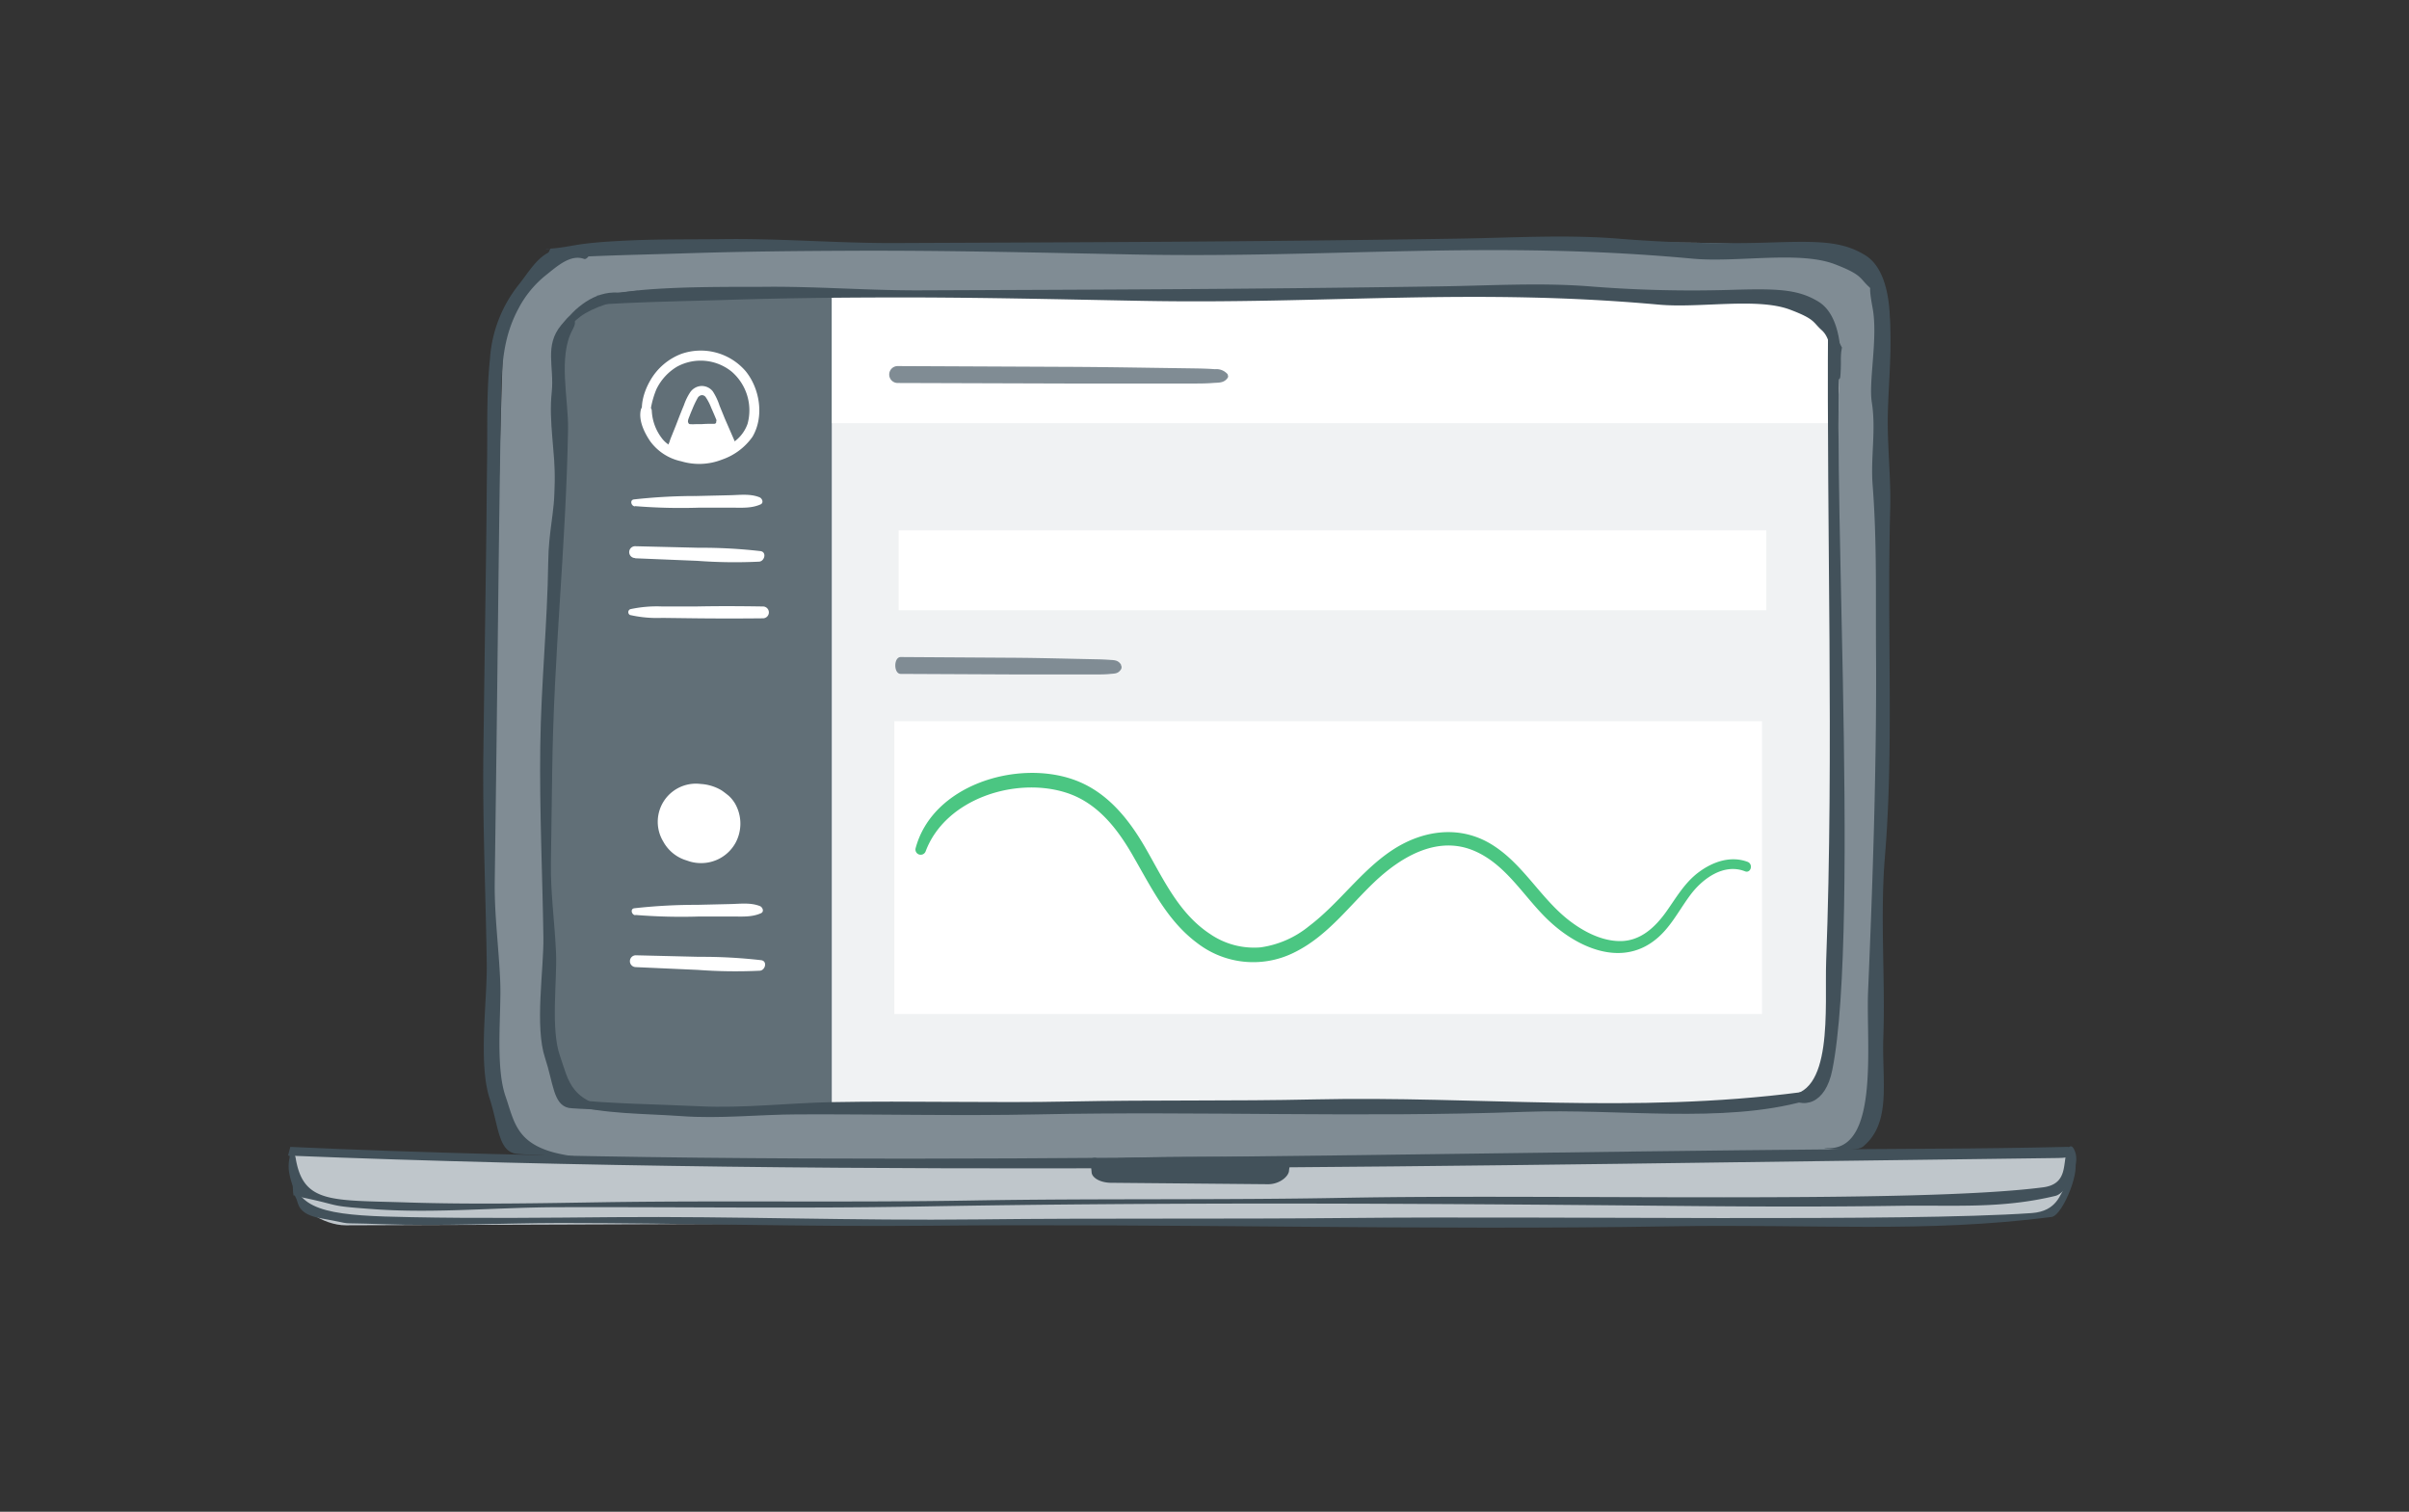 <svg xmlns="http://www.w3.org/2000/svg" viewBox="0 0 407.37 255.62"><rect x="0" y="0" width="407.37" height="255.62" fill="#333333" stroke="none"/><defs><style>.a{fill:#808c94;}.b{fill:#fff;}.c{fill:#bfc6cb;}.d{fill:#616f77;}.e{fill:#f0f2f3;}.f{fill:#42515a;}.g{fill:#4bc682;}</style></defs><path class="a" d="M317.76,56.46c0-13.5-5.83-16.46-53.2-15.18-29.51.79-128,.23-128,.23C88.6,38.22,85,47,85,60.51c0,0-3.17,93.05-.71,122.56,1.26,15.14,6.48,13.87,55.8,14.86l143.85-2.27c36.15,0,33.67-.82,33.67-14.32Z"/><path class="b" d="M271.55,49.61l-120-.24c-49.88.53-55.32-.2-56.57,7.56,0,0-3.43,91.42-2.56,113.74.55,14.26-2.9,16.88,29.44,16.51,34.88-.4,151.42.28,151.42.28,22.91-1.72,36.43,1,36.43-8.66l1.08-110.52C311.93,54.39,310.89,48.62,271.55,49.61Z"/><path class="c" d="M349.65,195.06l-171.11,2-128.84-2v5.32c0,3.76,5,6.81,8.78,6.81l282.94-1c4.55,0,8.23-2.7,8.23-7.25Z"/><path class="d" d="M140.7,187.59H105.11c-6.59,0-12.81-3.06-12.81-10.49L94.05,64c0-6.53,3-13.8,8.74-13.8H140.7Z"/><path class="e" d="M296.84,186.93l-156.14,1V50.16H297.09c8.2,0,13.86,6.65,13.86,14.85l-1,108.81C310,182.15,305.18,186.93,296.84,186.93Z"/><path class="b" d="M140.7,50.09H301a9.33,9.33,0,0,1,9.33,9.33V71.56a0,0,0,0,1,0,0H140.7a0,0,0,0,1,0,0V50.09A0,0,0,0,1,140.7,50.09Z"/><rect class="b" x="151.97" y="89.68" width="146.72" height="13.51"/><rect class="b" x="151.24" y="121.95" width="146.72" height="49.51"/><path class="b" d="M107.39,85.58a96.34,96.34,0,0,0,10.88.26l5.34,0c1.74,0,3.43.15,5-.55.58-.25.3-1-.16-1.2-1.61-.65-3.38-.38-5.1-.35l-5.54.13a94,94,0,0,0-10.62.58c-.73.1-.46,1.11.15,1.17Z"/><path class="b" d="M107.4,94.4l10.48.43a85.41,85.41,0,0,0,10.49.14c.93-.07,1.32-1.62.24-1.78a88,88,0,0,0-10.52-.57l-10.69-.26a1,1,0,0,0,0,2Z"/><path class="b" d="M106.58,104a20.67,20.67,0,0,0,5.39.48l5.68.07q5.68.06,11.37,0a1,1,0,0,0,0-2c-3.79-.06-7.58-.08-11.37,0l-5.68,0a21.14,21.14,0,0,0-5.39.46.54.54,0,0,0,0,1Z"/><path class="b" d="M116.38,136.84a2.19,2.19,0,0,0-1.62.45,4.35,4.35,0,0,0-1.22,1.31A4.82,4.82,0,0,0,113,142c.47,2.51,3,3.9,5.39,3.94a6.63,6.63,0,0,0,6-3.44,6.84,6.84,0,0,0-.06-6.57,5.81,5.81,0,0,0-1.1-1.37l-.26-.21c-.08-.07-.59-.45-.26-.21-.28-.2-.54-.41-.83-.58a7.81,7.81,0,0,0-3.4-1,6.45,6.45,0,0,0-6.32,9.74,6.64,6.64,0,0,0,6.07,3.46,7.52,7.52,0,0,0,6.13-3.71,5.91,5.91,0,0,0-1.07-7,7.56,7.56,0,0,0-3.16-1.91,6,6,0,0,0-1.83-.28,3.42,3.42,0,0,0-2.41.78,1.78,1.78,0,0,0-.32,2.08,1.84,1.84,0,0,0,1.34.91c.32,0,.65.06,1,.07l.35,0a1,1,0,0,0,.17,0s-.43-.08-.23,0,.5.09.74.16l.33.1a1.15,1.15,0,0,0,.17.06c.19.06-.2-.08-.2-.08s.49.25.66.36l.29.19c.17.1-.16-.13-.17-.13a1.24,1.24,0,0,0,.18.14,6.47,6.47,0,0,1,.52.53,1.5,1.5,0,0,0,.11.13s-.23-.34-.14-.17.13.18.19.28l.16.29c.2.37-.09-.31,0,0a4.29,4.29,0,0,0,.17.64s0-.45,0-.26a.91.91,0,0,0,0,.17c0,.15,0,.3,0,.44,0,.35.1-.41,0-.08,0,.1,0,.21-.08.31a2.33,2.33,0,0,0-.11.31s.19-.38.09-.22a1.86,1.86,0,0,0-.1.2l-.17.29c0,.06-.28.37-.07.11s0,.05-.1.11l-.28.28-.26.23c-.25.22.35-.23,0,0a7.45,7.45,0,0,1-.65.39l-.16.08c-.17.1.2-.08.2-.08a1.46,1.46,0,0,0-.33.12c-.24.08-.48.14-.73.2a.57.57,0,0,0-.18,0s.45,0,.24,0l-.35,0a2,2,0,0,1-.35,0c-.11,0-.6,0-.26,0s-.06,0-.14,0a3.37,3.37,0,0,1-.34-.09l-.14-.05c.3.13-.1,0-.18-.09l-.28-.18a1.1,1.1,0,0,0-.14-.09c-.17-.09.17.14.17.14a6.11,6.11,0,0,0-.52-.49c0-.06-.29-.36-.09-.1l-.11-.15c-.13-.2-.22-.42-.34-.62s.09.22.08.21a.94.94,0,0,0-.06-.15c0-.1-.07-.2-.1-.31s-.08-.48-.16-.69c0,0,0,.46,0,.25,0-.05,0-.1,0-.16s0-.21,0-.32,0-.22,0-.32,0-.16,0-.22-.09.46,0,.2a6.29,6.29,0,0,1,.17-.62s0-.1,0-.15-.09.21-.09.21a2.16,2.16,0,0,0,.18-.34c0-.09.12-.18.17-.28s-.13.17-.13.17a.64.64,0,0,0,.1-.13c.17-.18.34-.34.52-.5s-.32.21,0,0l.33-.21.65-.34c.29-.16-.35.12,0,0l.32-.12c.24-.07.48-.13.73-.18l.17,0c.1,0,.16-.08,0,0s-.12,0,0,0l.18,0a7.3,7.3,0,0,1,.81,0c.06,0,.43,0,.17,0s.1,0,.18,0a6.38,6.38,0,0,1,.72.19l.15.06c.18,0-.11,0-.11,0a1.17,1.17,0,0,1,.3.14l.3.17s.18.13,0,0,0,0,.06.06a6.63,6.63,0,0,1,.52.54c-.17-.2-.06-.07,0,.05l.2.34s.19.36.09.17,0,.13.06.19c.08.23.13.46.19.7s0-.26,0,0c0,.11,0,.22,0,.33a2.31,2.31,0,0,1,0,.79s.06-.31,0-.13l0,.16c0,.11,0,.22-.08.33s-.06.22-.1.33-.17.41-.08.24-.07.12-.09.17-.11.2-.17.29-.14.19-.19.29.06-.07.07-.09l-.15.18c-.16.19-.37.34-.53.53s.07,0,.08-.06l-.14.1-.36.23-.33.17c-.27.13.18-.06-.1,0a5.45,5.45,0,0,1-.79.22l-.18,0s.27,0,.09,0-.25,0-.38,0h-.73l-.23,0-.35-.1-.22-.07c.17.07,0,0,0,0l-.22-.11-.3-.19c-.24-.15.12.14-.08-.06l-.24-.25s-.15-.16,0,0,0,0,0-.06a3.24,3.24,0,0,1-.17-.32c-.13-.24.06.24,0,0,0-.1-.06-.2-.08-.3l0-.15c-.06-.19,0,.27,0,.08s0-.41,0-.62.05-.38,0-.16,0-.16,0-.22l.09-.29c.08-.24-.11.17,0,0s.12-.2.19-.3a.57.57,0,0,1,.08-.13s-.15.15-.05.08.15-.16.22-.22l.12-.1s-.18.13,0,.05a2.37,2.37,0,0,0,.3-.23s.31-.41.16-.22.13-.13.16-.17a1.05,1.05,0,0,0-.74-1.78Z"/><path class="a" d="M207.61,63.3a2.49,2.49,0,0,0-2.16-.87c-1.25-.1-2.5-.12-3.74-.14l-7-.1c-4.74-.07-9.48-.14-14.22-.16l-28.69-.13a1.43,1.43,0,0,0,0,2.86l28.69.09c4.74,0,9.48,0,14.22,0l7,0c1.16,0,2.33,0,3.49-.1,1-.06,1.81,0,2.41-.87a.48.48,0,0,0,0-.49Z"/><path class="a" d="M189.57,112.39c-.5-.8-1.18-.76-1.87-.81s-1.53-.09-2.29-.1l-4.59-.1c-3.17-.07-6.33-.14-9.5-.16l-19-.12c-1.23,0-1.23,2.85,0,2.85l19,.09c3.17,0,6.33,0,9.5,0l4.59,0c.76,0,1.52,0,2.29-.08s1.37,0,1.87-.79a.71.71,0,0,0,0-.69Z"/><path class="b" d="M107.47,154.71a96.11,96.11,0,0,0,10.87.26l5.34,0c1.75,0,3.43.15,5-.55.58-.25.3-1-.15-1.2-1.62-.65-3.39-.38-5.11-.35l-5.54.13a94,94,0,0,0-10.62.58c-.72.1-.46,1.11.16,1.17Z"/><path class="b" d="M107.47,163.53,118,164a85.41,85.41,0,0,0,10.49.14c.93-.07,1.32-1.62.24-1.78a88,88,0,0,0-10.52-.57l-10.69-.26a1,1,0,0,0,0,2Z"/><path class="b" d="M120.94,136l-.16-.08a4.34,4.34,0,0,0-2.2-.59,3.24,3.24,0,0,0-1.68.37,3.32,3.32,0,0,0-1.4.9,4.35,4.35,0,0,0-1.13,1.93l0,.16-.16,1.19.16,1.2.45,1.07.71.91.91.71,1.07.45,1.2.16a3.44,3.44,0,0,0,1.73-.39,2.17,2.17,0,0,0,1-.58,2.22,2.22,0,0,0,.81-.8,2.26,2.26,0,0,0,.58-1,2.29,2.29,0,0,0,.3-1.14,2.22,2.22,0,0,0,0-1.2,4.3,4.3,0,0,0-.88-2.12,3.43,3.43,0,0,0-1.26-1.16Z"/><ellipse class="d" cx="118.41" cy="68.92" rx="9.11" ry="8.76"/><path class="b" d="M124.47,75.14l-1.93-4.43c-.28-.71-.58-1.42-.87-2.14a10.27,10.27,0,0,0-1.13-2.39,2.38,2.38,0,0,0-2-.91,2.44,2.44,0,0,0-1.88,1.14,9.79,9.79,0,0,0-1,2.08q-.45,1.08-.87,2.16c-.32.85-.65,1.69-1,2.54-.18.48-.43,1-.58,1.55L112.65,76a4.19,4.19,0,0,0,.58.61l.1.06a14,14,0,0,0,5.31,1C120.63,77.68,125,76.45,124.47,75.14Zm-3.36-3.88a.32.32,0,0,1-.34.4c-.7,0-1.4,0-2.1.06l-1,0a7,7,0,0,1-1,0,.28.28,0,0,1-.26-.23v0s0,0-.06-.07a1.2,1.2,0,0,1,.07-.59c.06-.17.13-.35.2-.52.14-.38.29-.74.45-1.11a16.59,16.59,0,0,1,.88-1.86.94.94,0,0,1,.69-.52.78.78,0,0,1,.7.34,8.71,8.71,0,0,1,.94,1.82c.3.66.58,1.33.86,2A.37.37,0,0,1,121.11,71.26Z"/><path class="b" d="M109.86,70.89A15.24,15.24,0,0,1,111,65.82,9,9,0,0,1,114.49,62a8.33,8.33,0,0,1,9.26.86,8.64,8.64,0,0,1,2.67,8.79,6.35,6.35,0,0,1-3.28,3.64,9.28,9.28,0,0,1-5.64,1.38c-1.91-.21-4.32-.92-5.54-2.52a8.25,8.25,0,0,1-1.74-4.68.94.94,0,0,0-1.84-.24c-.45,1.82.57,3.91,1.57,5.38A8.72,8.72,0,0,0,115.2,78a10.54,10.54,0,0,0,6.9-.29,10.42,10.42,0,0,0,5.15-3.86c2-3.39,1.26-8.12-1.16-11.09a10,10,0,0,0-10.88-2.92,10.26,10.26,0,0,0-5.2,4.41c-1.14,1.93-1.94,4.56-1.16,6.75a.52.52,0,0,0,1-.13Z"/><path class="f" d="M96.22,42.05c-4.5-.27-6,2.91-8.51,6.1a22.48,22.48,0,0,0-4.86,12.6c-.59,5.6-.41,11.29-.48,16.92-.08,5.87-.08,9-.16,14.87-.16,11.85-.32,22.82-.47,34.74s.4,23.8.57,35.73c.09,6.13-1.46,16.75.48,22.71,1.51,4.66,1.47,8.73,4.29,9.34.83.18,10.59.54,9.91.45-9.68-1.27-9.87-5.43-11.51-10.15-1.75-5.07-.68-14.08-.89-19.33-.22-5.61-1-11.27-.93-16.85l.23-17.4c.3-22.73.45-41.66.84-64.15.09-5.53.26-10.54,3-15.56a17.72,17.72,0,0,1,4.57-5.53c1.89-1.5,4.16-3.6,6.47-2.76.69.25,1.72-2,1-2.08Z"/><path class="f" d="M92.3,43.74c9.31-.58,15.32-.64,23.43-.9,10.48-.34,19.84-.4,28-.44,16.46-.07,31.34.31,48,.63,33.62.66,60.4-2.46,94.53.71,7.5.69,17.95-1.37,24,.93,4.68,1.8,4.17,2.35,5.81,3.85,2.06,1.88,1.56,5.69,2,7.78.29,1.24,1.35,1.93,1.43.85.28-3.44.22-11.25-4-13.94-4-2.5-8.05-2.47-16.67-2.19a228.68,228.68,0,0,1-25.2-.67c-9.06-.72-18.11-.13-27.14,0-36.37.55-61.4.6-95.68.75-9.5,0-19-.79-28.38-.67-4.88.06-10.77,0-15.6.21-10,.43-9.17,1-13.77,1.41-1.06.1-1-.05,0,0Z"/><path class="f" d="M318.77,49.91c-1.86-1.14-3.26-4-2.1,2.2.92,5-.71,12.37-.14,15.92.74,4.66-.22,9.25.14,14,.73,9.34.51,18.64.57,28,.13,18.78-.53,38.59-1.34,57.58-.38,8.78,2.05,27.17-7.07,26.52-1.85-.13,4.84.89,6.24-.27,4.88-4.07,3.13-11.12,3.41-18.61.35-9.3-.57-20.31.26-30.33,1.55-18.68.33-37.58.9-58.93.14-5.35-.52-10.64-.4-16s.75-11.13.28-16.65a21.48,21.48,0,0,0-.75-3.36Z"/><path class="f" d="M104.54,49.47c-4.17-.24-7.27,2.62-9.63,5.49C92,58.47,93.76,62,93.3,66.32c-.54,5,.61,10.17.54,15.25-.07,5.28-1.06,8.1-1.13,13.39-.15,10.68-1.21,20.56-1.35,31.31s.37,21.44.53,32.19c.08,5.52-1.5,15.09.29,20.46,1.4,4.2,1.36,7.87,4,8.42.77.16,9.81.48,9.18.4-9-1.14-9.14-4.89-10.65-9.15-1.62-4.56-.49-12.68-.68-17.41-.21-5.05-.94-10.15-.87-15.19l.22-15.67c.28-20.48,2.32-37.54,2.68-57.8.08-5-1.73-12.26.77-16.78,1-1.89-.44-.86,1.34-2.23s6.59-3.24,8.73-2.48c.64.22,1.59-1.83.88-1.87Z"/><path class="f" d="M100.91,51.51c8.62-.52,15.17-.58,22.67-.82,9.69-.3,17.45-.36,25-.39,15.23-.06,29,.28,44.45.57,31.12.59,55.9-2.22,87.48.64,6.94.63,16.61-1.24,22.17.84,4.33,1.63,3.86,2.13,5.38,3.48,1.9,1.71,1.44,5.16,1.9,7.05.26,1.12,1.17,1.74,1.25.77.25-3.11.27-10.18-3.67-12.62-3.65-2.26-7.45-2.23-15.43-2a216.85,216.85,0,0,1-23.32-.61c-8.38-.65-16.76-.12-25.11,0-33.66.5-56.83.55-88.55.68-8.79,0-17.54-.71-26.26-.6-4.52,0-10,0-14.51.18-9.21.39-8.48.92-12.74,1.28-1,.09-.91-.05,0,0Z"/><path class="f" d="M309.13,54.39c-.25,34.64,1,73.09-.32,108.12-.28,7.75,1.35,23.22-7.09,22.65,3.29,2.69,7,1.45,8.13-4.25,4.89-24.28-.67-110.64,1.63-122.14Z"/><path class="f" d="M96.15,186.72c5.93,1.68,12.63,1.55,19,2,6.56.49,13.16-.27,19.73-.29,13.54-.06,27.06.28,40.7,0,27.23-.57,54.54.57,82.29-.43,16.1-.57,33.44,2.05,47.44-1.86,2.72-.76,1.59-1.77-.82-1.45-28.53,3.7-54.58.6-82.18,1.21-13.77.31-27.58.07-41.2.35s-27-.14-40.33.11c-7.46.14-15,1.06-22.46.7s-14.66-.39-22-1.16c-.9-.1-.93.59-.22.79Z"/><path class="f" d="M49,198.79c.32,1.48,1,3.45,2.28,3.72,6.86,1.43,3.74,1.38,12.64,2,10,.64,20.09-.34,30.1-.38,20.65-.07,41.29.25,62.1-.13,41.54-.74,83.18-.52,125.54-.11,14.06.14,27,.19,39.38,0,9.47-.15,17.28.54,26.51-1.67,2-.48,4.15-5,3.4-7.33-.54-1.65-1.11-1-1.32-.5-.92,2.15.23,5.81-4.15,6.38-21.6,2.8-82.91,1.1-118.07,1.77-21,.4-42.08.09-62.86.45s-41.1,0-61.53.28c-11.37.18-22.85.42-34.26.05-12.72-.41-17.48.22-18.76-7.48-.26-1.56-1.3-.57-1-.21A6.64,6.64,0,0,0,49,198.79Z"/><path class="f" d="M50.15,202.79c.32.79.27,2.53,4.08,3.21,6.73,1.2,1.54.68,10.44,1,10,.35,20.09-.18,30.1-.2,20.65,0,41.29.66,62.1.46,41.54-.4,83.21.8,125.54.1,24.57-.41,43.15,1.16,64.51-1.58,2-.26,5.24-8.73,3.66-9.69-1.15-.71-1.11,4.3-1.32,4.57-.93,1.15-1.32,4.15-5.7,4.46-21.6,1.5-80.24.47-115.4.83-21,.21-42.08,0-62.86.24s-41.1-.55-61.53-.38c-11.37.1-22.85.23-34.26,0-12.72-.22-18.87-.81-19.9-6.38-.16-.84-.16,2.59.09,2.79C49.7,202.23,49.71,201.73,50.15,202.79Z"/><path class="f" d="M48.71,195.4C145.87,199.28,250,197,348,195.81c.95,0,2.59-.15,2.6-.56,0-1-.22-1.35-1.19-1.32-7,.16-14.33.26-22.32.3-86.25.41-188.78,3.77-278-.3"/><path class="f" d="M214.4,200.24,187.92,200c-1.85,0-3.34-.86-3.33-1.86l-.23-2.15c1.17-.56.94.15,2.75,0,6.16-.58,27.36-.33,27.36-.33a9.55,9.55,0,0,1,3.74.54l-.23,1.66C218,198.9,216.35,200.27,214.4,200.24Z"/><path class="g" d="M156.51,144c3.31-8.91,15.12-12.67,23.67-10,5.54,1.72,9,6.4,11.71,11.24,3,5.22,5.65,10.58,10.6,14.25a15.51,15.51,0,0,0,16.6,1.45c5.41-2.73,9-7.67,13.29-11.76,4.52-4.3,10.77-8.05,17.08-5.24,5.52,2.45,8.45,8.11,12.74,12,4.71,4.32,11.87,7.51,17.6,3.06,2.61-2,4.06-5,6-7.61,2.06-2.8,5.69-5.47,9.28-4.06,1,.39,1.44-1.22.44-1.6-2.9-1.08-5.91,0-8.27,1.76s-3.78,4.27-5.46,6.64c-1.87,2.63-4.36,5-7.81,5-3.11,0-6.16-1.59-8.57-3.44-4.84-3.72-7.71-9.41-12.91-12.74-5.48-3.52-11.88-2.65-17.14.85s-8.91,8.95-14,12.8a16.56,16.56,0,0,1-8.19,3.59,13.12,13.12,0,0,1-8.54-2.26c-5.32-3.49-7.93-9.36-11-14.67-2.9-5-6.61-9.55-12.22-11.48-9.6-3.31-23.78,1-26.59,11.7a.89.89,0,0,0,1.71.47Z"/></svg>